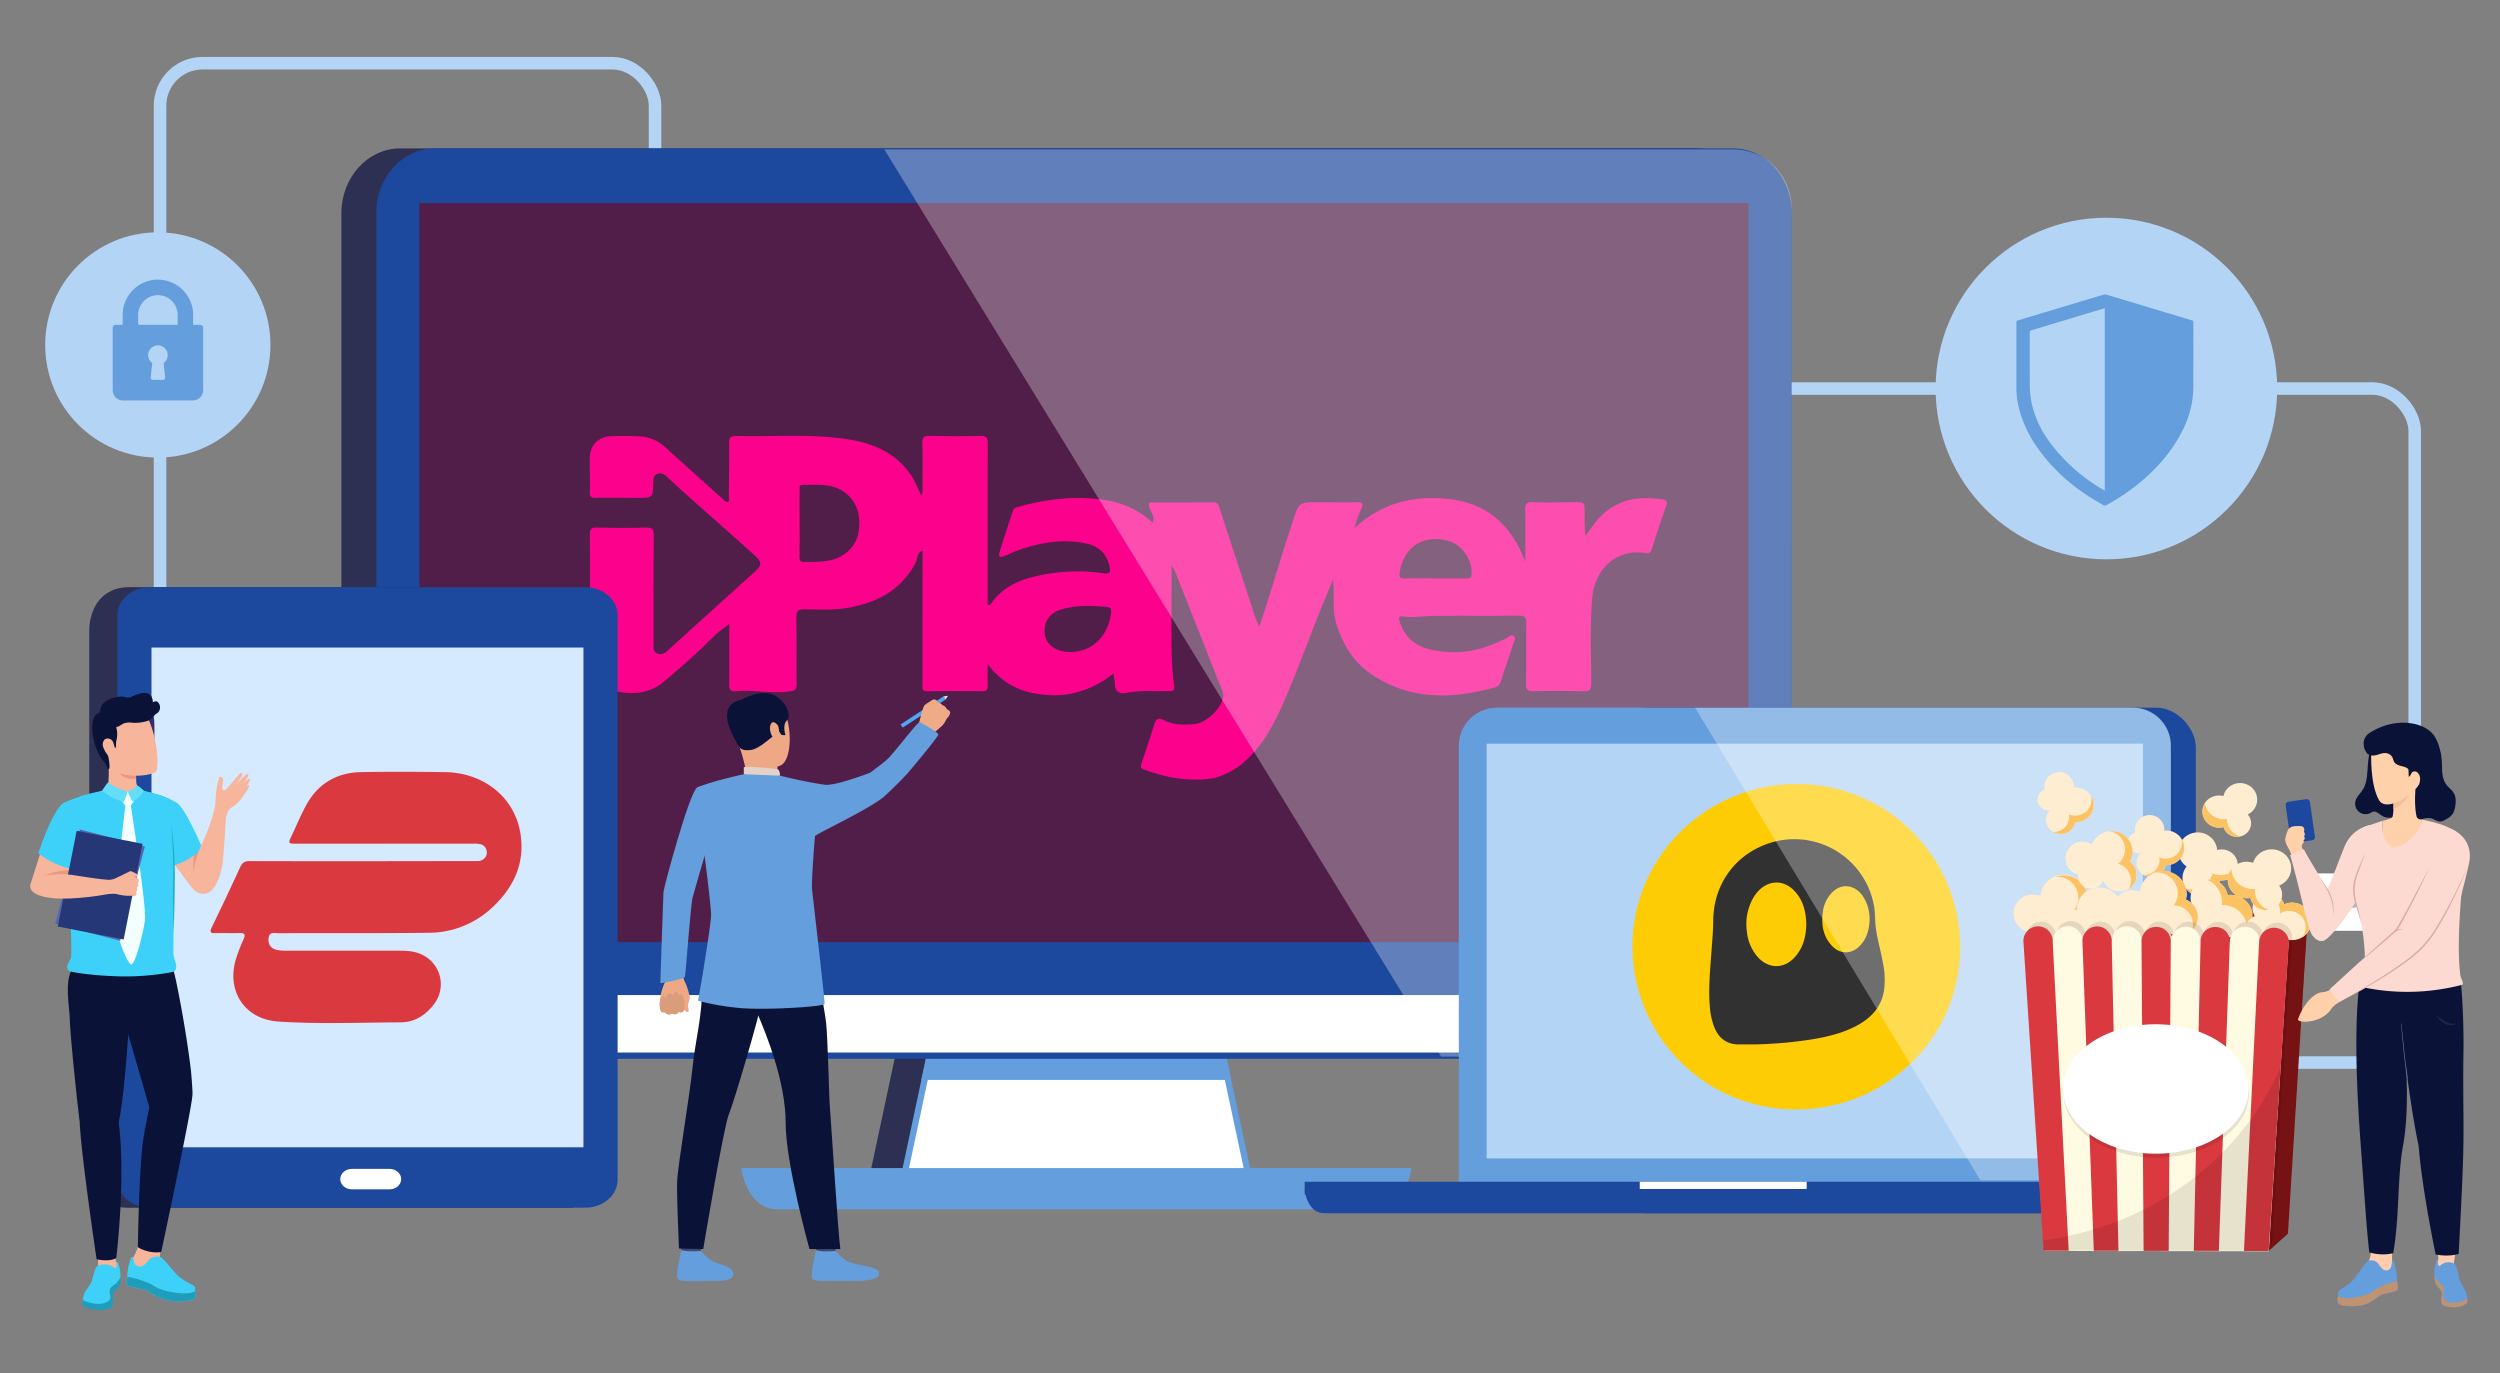 <svg xmlns="http://www.w3.org/2000/svg" viewBox="0 0 1196 657"><rect x="0" y="0" width="1196" height="657" fill="#808080" stroke="none"/><g style="isolation:isolate"><g id="Capa_1" data-name="Capa 1"><rect x="802.28" y="185.87" width="352.92" height="322.44" rx="20.32" style="fill:none;stroke:#b4d4f5;stroke-miterlimit:10;stroke-width:6px"/><rect x="76.57" y="30.24" width="236.8" height="399.1" rx="20.32" style="fill:none;stroke:#b4d4f5;stroke-miterlimit:10;stroke-width:6px"/><path d="M840.36,474c0,17.13-12.58,31-28.11,31H191.43c-15.53,0-28.11-13.87-28.11-31V102c0-17.12,12.58-31,28.11-31H812.25c15.53,0,28.11,13.88,28.11,31Z" style="fill:#2d3053"/><polygon points="581.44 565.55 415.4 565.55 439.4 452.98 557.43 452.98 581.44 565.55" style="fill:#2d3053"/><polygon points="597.93 565.55 431.89 565.55 455.89 452.98 573.92 452.98 597.93 565.55" style="fill:#fff;stroke:#649edd;stroke-miterlimit:10;stroke-width:3px"/><polygon points="589.07 516.63 575.2 452.98 454.62 452.98 440.75 516.63 589.07 516.63" style="fill:#649edd"/><path d="M657.73,578.52H372.09c-15.16,0-17.49-19.71-17.49-19.71H675.22S672.89,578.52,657.73,578.52Z" style="fill:#649edd"/><path d="M857.07,469c0,16.91-12.58,30.61-28.1,30.61H208.14c-15.53,0-28.1-13.7-28.1-30.61V101.66C180,84.75,192.61,71,208.14,71H829c15.52,0,28.1,13.71,28.1,30.62Z" style="fill:#1c489e"/><path d="M180,474.54v20.21c0,5.68,12.57,10.28,28.1,10.28H829c15.52,0,28.1-4.6,28.1-10.28V474.54Z" style="fill:#fff;stroke:#1c489e;stroke-miterlimit:10;stroke-width:3px"/><rect x="200.58" y="97.16" width="635.95" height="353.58" style="fill:#511e4a"/><path d="M558.31,371.45a99.29,99.29,0,0,1-10.84-3.24c-1.33-.53-2.11-1-1.46-2.83,2.2-6.23,4.18-12.55,6.18-18.85.79-2.45,2-3.35,4.56-2,4.72,2.38,9.85,2.31,14.94,1.81,5.47-.54,12.71-7.5,13.44-12.8.37-2.7-1.22-5-2.13-7.35-6.85-17.64-13.88-35.22-20.87-52.81-.32-.79-.81-1.52-1.65-3.09,0,12.95-.1,25,0,37a163.9,163.9,0,0,0,1.27,21.35c.26,1.87-1.09,2-2.49,2-3,0-6,.08-9,0a56.16,56.16,0,0,0-11.59.85c-3.34.57-5.21-.62-5.28-4.22a40.22,40.22,0,0,0-.76-5c-9.41,7.26-19.53,11-31.34,10.25-11.56-.72-21.12-4.63-28.8-14.85,0,4.07-.07,7.13,0,10.18.06,1.87-.34,2.87-2.54,2.85q-13.12-.15-26.25,0c-3.16,0-2.36-2.1-2.37-3.75q-.06-29.54,0-59.09v-4.45c-2.85,1.15-2.32,4-3.32,5.87-7,13.17-18.56,19.08-32.59,21.51-6.75,1.17-13.52.83-20.28.69-3.17-.07-4.27.66-4.19,4.06.25,10.56,0,21.13.18,31.7,0,2.77-.91,3.21-3.5,3.56-8.56,1.16-17.05-.88-25.56-.1-2.66.25-3.26-.85-3.23-3.33.13-9.38.05-18.76.05-28.84-2.62,2-5,3.51-6.95,5.46-7.78,7.85-16.06,15.2-24.52,22.26-6,5-13.5,6.24-21.3,4.71a30.88,30.88,0,0,0-3.85-.29,10.34,10.34,0,0,1-10-10.4c0-21.53,0-43.05-.08-64.57,0-2.58.74-3.34,3.28-3.29,7.83.14,15.67.18,23.5,0,2.89-.07,3.81.71,3.78,3.68-.13,17.35-.07,34.7-.07,52.05,0,1.68-.33,3.6,1.62,4.42s3.52.16,5-1.2q20.77-18.85,41.6-37.67c3.72-3.38,3.76-4.78,0-8.15-10.75-9.64-21.58-19.17-32.36-28.77q-4.77-4.26-9.42-8.65c-1.45-1.37-3.07-2.16-4.95-1.3-1.69.77-1.56,2.52-1.62,4.1-.26,7.24-.27,7.25-7.73,7.26-6.66,0-13.33-.1-20,0-2.1,0-2.7-.6-2.66-2.65.12-5.48,0-11,0-16.44.05-5.91,3.95-10.11,9.93-10.38,4.56-.2,9.14-.13,13.7.06a19.45,19.45,0,0,1,12.67,5.37c9.27,8.47,18.67,16.8,28,25.22.52.47,1,.94,1.64.74,1-.33.56-1.31.57-2,.09-8.74.22-17.48.14-26.22,0-2.5.64-3.36,3.26-3.3,16.18.38,32.41-.85,48.54.91,14.23,1.55,27.4,5.63,35.71,18.62,1.73,2.7,2.85,5.78,4.42,9,.94-1.36.57-2.66.58-3.82,0-7.05.17-14.1-.07-21.13-.11-3.08,1-3.69,3.8-3.63,8,.18,15.93.22,23.89,0,3.07-.09,3.63,1,3.62,3.77-.11,23.61-.07,47.23-.07,70.84v6.11a1,1,0,0,0,1.51-.27c6.6-9.71,16.83-12.74,27.53-14.49a84.78,84.78,0,0,1,26.51-.19c2.84.43,3.32-.6,2.79-3.18-1.25-6-4.92-9.68-10.76-11-11.74-2.65-23.05-.53-34.12,3.55-1.95.72-3.81,1.68-5.75,2.45-1.68.66-2.69.13-2.1-1.76q3.19-10.22,6.62-20.36c.34-1,1.58-1.28,2.59-1.56,14.5-4,29.12-5.65,44.08-2.69a41.4,41.4,0,0,1,20,10.3c1.31-3-.91-5-1.52-7.36-.48-1.83-.22-2.34,1.6-2.33,9.67,0,19.33,0,29-.07a2.53,2.53,0,0,1,2.74,2.11q8.52,26.31,17.22,52.57c.44,1.35,1.07,2.63,2,4.88,1.52-4.62,2.82-8.43,4-12.26,4.09-13,8-26,12.28-38.88,2.79-8.5,3-8.44,12.16-8.43,6.13,0,12.27.06,18.41,0,2.23,0,3.24.34,2.08,2.84a62.13,62.13,0,0,0-3.45,9.58c13.1-12.11,28.54-16,45.79-13.87,18.44,2.25,29.63,13,36,30,0-8.29.13-16.59-.06-24.87-.07-2.93.71-3.81,3.7-3.71,6.52.22,13.05,0,19.58,0,5.16,0,5.17,0,5.17,5a101.84,101.84,0,0,0,.43,11.26c3.26-4.83,6.38-9.47,11.11-12.78,7.9-5.54,16.64-6.2,25.81-4.8,1.88.29,2.38,1,1.72,2.89-2.45,7-4.81,14-7,21.1-.54,1.7-1.33,1.95-2.83,1.69-14.09-2.4-24.44,7.88-25.6,21.32-1.18,13.67-.54,27.37-.45,41.05,0,3-.81,3.78-3.71,3.71-8-.18-15.94-.22-23.9,0-3.1.09-3.66-1-3.62-3.81.15-9.52,0-19,.13-28.56,0-2.81-.52-3.83-3.6-3.8-13.84.18-27.69-.05-41.53.16-4.73.07-9.35,1-14.21.17-2.51-.41-1.34,2.29-.73,3.9,3.89,10.33,12.77,12.39,22.22,13.13,10.16.79,19.58-2.06,28.54-6.69,1.08-.56,2.24-1.91,3.5-.73,1,1,0,2.28-.36,3.27-2,6.2-4.13,12.32-6.13,18.51a3.54,3.54,0,0,1-2.61,2.59c-20.6,5.64-40.7,6.33-59.29-6.36-8.39-5.73-13.38-13.87-16.5-23.47-2.25-6.89-1-13.88-1.71-21.73-1.64,3.87-3,7-4.28,10.11-7,17-13,34.4-20.55,51.15-4.53,10-9.94,19.45-18.56,26.69A35.31,35.31,0,0,1,581,372.16C570.05,374.36,558.31,371.45,558.31,371.45ZM382.51,250.23h0c0,5.35.08,10.7-.05,16-.05,2.05.56,2.75,2.64,2.68,4-.12,8.09,0,12.08-.87,7.25-1.62,12.36-6.69,13.54-13.47,1.51-8.69-1.33-15.79-7.71-19.76-6-3.71-12.57-2.78-19.05-2.87-1.88,0-1.41,1.53-1.42,2.6C382.49,239.8,382.51,245,382.51,250.23Zm130.11,61.71c11.7-.52,18-9.6,18.93-19.05.16-1.65-.33-2.42-2-2.55-7.42-.58-14.86-1-22.08,1.3-3.76,1.19-6.65,3.53-7.48,7.69C498.47,306.92,503.6,312,512.62,311.94Zm174.06-35.21c5,0,9.9,0,14.85,0,1.44,0,2.33-.07,2.46-2,.46-6.93-4.54-14.22-11.23-16-11.81-3.19-21,2.8-23.13,14.85-.41,2.39,0,3.28,2.59,3.2C677,276.62,681.86,276.73,686.68,276.73Z" style="fill:#fc028c"/><g style="opacity:0.3"><path d="M829,71.47H423.05l266.36,434H829a27.88,27.88,0,0,0,28.1-27.65V99.12A27.88,27.88,0,0,0,829,71.47Z" style="fill:#fff"/></g><rect x="769.41" y="338.56" width="281.07" height="241.87" rx="18.86" style="fill:#1c489e"/><path d="M1038.48,568V356.78a18.22,18.22,0,0,0-18.22-18.22H716.11a18.22,18.22,0,0,0-18.22,18.22V568Z" style="fill:#649edd"/><path d="M1028.54,580.43H633.61c-8.19,0-9.45-10.84-9.45-10.84H1038S1036.73,580.43,1028.54,580.43Z" style="fill:#1c489e"/><rect x="624.16" y="565.35" width="413.83" height="6.08" style="fill:#1c489e"/><rect x="784.46" y="565.35" width="79.86" height="3.45" style="fill:#fff"/><rect x="711.21" y="355.77" width="313.96" height="198.4" style="fill:#b4d4f5"/><ellipse cx="859.69" cy="453.09" rx="57.88" ry="68.03" style="fill:#313131"/><path d="M859.39,375.08c-43,0-78.23,34.77-78.43,77.21a78.13,78.13,0,0,0,77.78,78.48c43.72.15,79-34.58,79-77.59A78.06,78.06,0,0,0,859.39,375.08Zm41.84,99.28c-1.37,7.36-5.87,12.34-12.19,15.89-6.53,3.67-13.69,5.49-21,6.79a205,205,0,0,1-28.54,2.61c-2.54,0-5.08,0-7.62,0-5.43,0-9.22-2.58-11.45-7.5A32.4,32.4,0,0,1,818,481.63c-.8-8.82.15-17.59.76-26.37.35-5,.83-9.91.85-14.88.09-18.9,12.63-34.26,31.16-38.16a38.73,38.73,0,0,1,45.78,31.33c.55,3.27.38,6.57.78,9.84.73,5.95,2.52,11.7,3.53,17.6A38,38,0,0,1,901.23,474.36Z" style="fill:#fdcc04"/><path d="M864.13,442.25c-.15,6.12-1.65,11.71-6,16.18-4.93,5-11.69,5-16.67,0a21.3,21.3,0,0,1-5.76-12.92A25.17,25.17,0,0,1,839,429.14a16.62,16.62,0,0,1,2.84-3.52c4.76-4.53,11.26-4.56,16,0S864,436,864.13,442.25Z" style="fill:#fdcc04"/><path d="M894.43,440.16c-.23,4.58-1.33,9-4.84,12.51-3.93,3.91-9.23,3.92-13.08-.08-4.3-4.49-5.23-10-4.51-15.95a16.14,16.14,0,0,1,4.58-9.79c3.91-3.87,9.22-3.84,13.11.07C892.69,429.93,894.52,435,894.43,440.16Z" style="fill:#fdcc04"/><path d="M1038.6,564.62V356.78a18.22,18.22,0,0,0-18.22-18.22H810.94L947.41,564.62Z" style="fill:#fff;opacity:0.3"/><path d="M1062,421.18a7.9,7.9,0,0,0,4.34-.75,7.32,7.32,0,0,0,3.36-10,7.74,7.74,0,0,0-9-3.74,8.79,8.79,0,0,0-1-3.5,9.42,9.42,0,0,0-12.46-4,8.86,8.86,0,0,0-4.07,12.09,9,9,0,0,0,2.92,3.27,8.5,8.5,0,0,0-1,9.4,9.12,9.12,0,0,0,12.08,3.82A8.7,8.7,0,0,0,1062,421.18Z" style="fill:#ffedd2"/><path d="M1057.1,427.85a8.7,8.7,0,0,0,4.85-6.67,7.9,7.9,0,0,0,4.34-.75,7.43,7.43,0,0,0,4.08-5.41,10.16,10.16,0,0,1-3.25,2.5,10.56,10.56,0,0,1-8.62.32,10.05,10.05,0,0,1-5.36,6.56,10.59,10.59,0,0,1-7.45.71A9.16,9.16,0,0,0,1057.1,427.85Z" style="fill:#fcc365"/><path d="M1036.05,413.88a8.75,8.75,0,0,0,2.15-.2,8.29,8.29,0,0,0,6.48-9.9,8.53,8.53,0,0,0-9.32-6.4,6.65,6.65,0,0,0-.14-2.12,7,7,0,0,0-8.42-5.13,6.81,6.81,0,0,0-5.32,8.11,5.14,5.14,0,0,0-3.31,6,5.32,5.32,0,0,0,5.7,4,6.62,6.62,0,0,0-1.62,6,7,7,0,0,0,8.41,5.13A6.91,6.91,0,0,0,1036.05,413.88Zm-8.28-7.82h0l0-.06Z" style="fill:#ffedd2"/><path d="M1030.66,419.36a6.91,6.91,0,0,0,5.39-5.48,8.75,8.75,0,0,0,2.15-.2,8.18,8.18,0,0,0,5.32-12.58c0,.15.09.31.12.47a7.55,7.55,0,0,1-5.9,9,8,8,0,0,1-4.79-.43,7,7,0,0,1-5.48,8.22,7.35,7.35,0,0,1-1.31.17l-.41.16A7.21,7.21,0,0,0,1030.66,419.36Z" style="fill:#fcc365"/><path d="M1103.69,442.48a7.14,7.14,0,0,0-14.09-1.43,7.13,7.13,0,0,0-14.16.95v.22h0c0-.13,0-.21,0-.22a6.81,6.81,0,0,0-7-6.69,6.9,6.9,0,0,0-7,6.78v.11h0V442a7.12,7.12,0,0,0-14.24,0c0,.07,0,.14,0,.21h0v-.1a7,7,0,0,0-14,0v.11h0a1.48,1.48,0,0,0,0-.21,7.12,7.12,0,0,0-14.24,0c0,.07,0,.14,0,.21h0V442a7,7,0,0,0-14,0v.11h0c0-.07,0-.14,0-.22a7.12,7.12,0,0,0-14.24,0,1.62,1.62,0,0,0,0,.22h0V442a7,7,0,0,0-14,0c0,.5,7.67,117.82,9.33,143.32h0l.24,3.65c0,.79.08,1.21.08,1.21l12,0v0l12,0v0h11.79v0l12,0v0l12,0v0l12,0v0l12,0v0l12,0v0H1094v0h0v-.06h.06l5.71-88.3h0C1101.87,470.51,1103.69,442.74,1103.69,442.48Z" style="fill:#961b1f"/><polygon points="1094.55 590.2 1085.41 598.38 1095 450.66 1103.69 443.34 1094.55 590.2" style="fill:#761213"/><path d="M1065.68,428.21a8.53,8.53,0,0,0-2.18-4.5,9.09,9.09,0,0,0-12.56-.67A8.44,8.44,0,0,0,1049.3,434a10.92,10.92,0,0,0-3.75,2.13,10.23,10.23,0,0,0-.83,14.77,11,11,0,0,0,15.23.81,10.3,10.3,0,0,0,2.92-4.17,10.73,10.73,0,0,0,11.2-1.73,9.92,9.92,0,0,0,.81-14.31A10.63,10.63,0,0,0,1065.68,428.21Z" style="fill:#ffedd2"/><path d="M1074.88,431.49a10.63,10.63,0,0,0-9.2-3.28,8.53,8.53,0,0,0-2.18-4.5,9,9,0,0,0-7.5-2.83,12,12,0,0,1,3.88,2.79,11.37,11.37,0,0,1,3,9.3,12.18,12.18,0,0,1,9.22,3.87,11.36,11.36,0,0,1,3.06,7.91A9.91,9.91,0,0,0,1074.88,431.49Z" style="fill:#fcc365"/><path d="M1028.69,460.14a9.06,9.06,0,0,0,5.13-.08,8.57,8.57,0,0,0,5.8-10.82,8.9,8.9,0,0,0-9.63-5.95,10.05,10.05,0,0,0-.45-4.19,10.86,10.86,0,0,0-13.54-6.82,10.32,10.32,0,0,0-4.31,17.43,9.93,9.93,0,0,0-3,10.6,10.52,10.52,0,0,0,13.13,6.6A10.25,10.25,0,0,0,1028.69,460.14Z" style="fill:#ffedd2"/><path d="M1021.83,466.91a10.25,10.25,0,0,0,6.86-6.77,9.06,9.06,0,0,0,5.13-.08,8.77,8.77,0,0,0,5.75-5.46,12.12,12.12,0,0,1-4.22,2.28,12.29,12.29,0,0,1-10-1.21,11.87,11.87,0,0,1-7.43,6.55,12.3,12.3,0,0,1-8.7-.55A10.58,10.58,0,0,0,1021.83,466.91Z" style="fill:#fcc365"/><path d="M998.13,432.43a11.21,11.21,0,1,0-22-3.95,9.6,9.6,0,0,0-2.85-.44,9,9,0,1,0-.07,17.9,7,7,0,0,0,13.88-.06,9.3,9.3,0,0,0,7.51,3.76,9.09,9.09,0,0,0,9.25-8.93A9,9,0,0,0,998.13,432.43Zm-12.78,8v.06l-.07-.07Z" style="fill:#ffedd2"/><path d="M1003.81,440.71a9,9,0,0,0-5.68-8.28,10.87,10.87,0,0,0-10.86-13.64,11.58,11.58,0,0,0-3.88.66l.65,0a10.09,10.09,0,0,1,10.22,9.94,9.62,9.62,0,0,1-2,5.82,9.32,9.32,0,0,1,9.28,9.18,8.37,8.37,0,0,1-.17,1.67c0,.19.07.38.09.56A8.77,8.77,0,0,0,1003.81,440.71Z" style="fill:#fcc365"/><path d="M1045.73,430.34a10.64,10.64,0,0,0,.37-2.73,11.26,11.26,0,0,0-22.4-1.21,9.6,9.6,0,0,0-2.85-.44,9,9,0,1,0-.07,17.9,7,7,0,0,0,13.88-.07,9.31,9.31,0,0,0,7.51,3.77,9.1,9.1,0,0,0,9.25-8.94A9,9,0,0,0,1045.73,430.34Zm-12.77,8v.06l-.07-.07Z" style="fill:#ffedd2"/><path d="M1051.42,438.62a9,9,0,0,0-5.69-8.28,10.64,10.64,0,0,0,.37-2.73,11.07,11.07,0,0,0-11.22-10.9,11.33,11.33,0,0,0-3.88.66l.65,0a10.08,10.08,0,0,1,10.22,9.93,9.67,9.67,0,0,1-2,5.83,9.31,9.31,0,0,1,9.28,9.17A8.4,8.4,0,0,1,1049,444a5.43,5.43,0,0,1,.09.56A8.8,8.8,0,0,0,1051.42,438.62Z" style="fill:#fcc365"/><path d="M1018.88,412.13a10.24,10.24,0,0,0,1-2.28,9.73,9.73,0,0,0-7.17-11.89,10.12,10.12,0,0,0-11.92,5.94,8.43,8.43,0,0,0-2.36-1,8.27,8.27,0,0,0-10.07,5.71,8,8,0,0,0,5.85,9.75,6.08,6.08,0,0,0,4.63,6.56,6.32,6.32,0,0,0,7.39-3.58,8.17,8.17,0,0,0,5.61,4.9,8.29,8.29,0,0,0,10.08-5.71A7.88,7.88,0,0,0,1018.88,412.13Zm-12.9,4.11,0,.06a.59.59,0,0,0,0-.08Z" style="fill:#ffedd2"/><path d="M1021.87,420.53a7.88,7.88,0,0,0-3-8.4,10.24,10.24,0,0,0,1-2.28,9.73,9.73,0,0,0-7.17-11.89,10.24,10.24,0,0,0-3.51-.27l.57.12a8.76,8.76,0,0,1,3.48,15.44,8.16,8.16,0,0,1,5.89,10,9.52,9.52,0,0,1-.53,1.41c0,.17,0,.34-.06.51A8,8,0,0,0,1021.87,420.53Z" style="fill:#fcc365"/><path d="M1092.71,432.63a7.39,7.39,0,0,0-3.6-4.5,7.8,7.8,0,0,0-10.47,2.77,7.23,7.23,0,0,0,0,7.34,10.62,10.62,0,0,0-4.41,4.11,10.28,10.28,0,0,0,4,14.27,11,11,0,0,0,14.72-3.9,10.18,10.18,0,0,0,1.23-3.27,9.35,9.35,0,0,0,10.35-4.22,8.8,8.8,0,0,0-3.44-12.21A9.49,9.49,0,0,0,1092.71,432.63Z" style="fill:#ffedd2"/><path d="M1092.71,432.63a7.39,7.39,0,0,0-3.6-4.5,7.86,7.86,0,0,0-8.22.38,8.17,8.17,0,0,1,5.86.79,7.7,7.7,0,0,1,4,7.69,8.24,8.24,0,0,1,8.25-.18,7.65,7.65,0,0,1,3,10.6,8.77,8.77,0,0,1-.79,1.1,9,9,0,0,0,3.35-3.28,8.8,8.8,0,0,0-3.44-12.21A9.49,9.49,0,0,0,1092.71,432.63Z" style="fill:#fcc365"/><path d="M1013.8,453a9.06,9.06,0,0,0,5.13-.08,8.57,8.57,0,0,0,5.8-10.82,8.91,8.91,0,0,0-9.63-6,10.22,10.22,0,0,0-.45-4.19,10.86,10.86,0,0,0-13.54-6.82,10.33,10.33,0,0,0-4.32,17.43,9.93,9.93,0,0,0-3,10.6,10.51,10.51,0,0,0,13.12,6.6A10.24,10.24,0,0,0,1013.8,453Z" style="fill:#ffedd2"/><path d="M1006.93,459.77a10.24,10.24,0,0,0,6.87-6.77,9.06,9.06,0,0,0,5.13-.08,8.73,8.73,0,0,0,5.74-5.46,12,12,0,0,1-4.21,2.28,12.32,12.32,0,0,1-10-1.21,11.83,11.83,0,0,1-7.42,6.55,12.3,12.3,0,0,1-8.7-.55A10.57,10.57,0,0,0,1006.93,459.77Z" style="fill:#fcc365"/><g style="opacity:0.1"><path d="M1096.54,448.28a7.15,7.15,0,0,0-14.09-1.43,7.13,7.13,0,0,0-14.16.95V448h0c0-.13,0-.21,0-.22a6.81,6.81,0,0,0-7-6.69,6.9,6.9,0,0,0-7,6.78.41.41,0,0,0,0,.11h0v-.22a7.12,7.12,0,0,0-14.23,0V448h0v-.1a7,7,0,0,0-14,0v.1h0v-.21a7.12,7.12,0,0,0-14.24,0c0,.07,0,.14,0,.21h0v-.11a7,7,0,0,0-14,0v.11h0a1.55,1.55,0,0,0,0-.22,7.12,7.12,0,0,0-14.24,0,1.62,1.62,0,0,0,0,.22h0v-.11a7,7,0,0,0-14,0c0,.5,7.67,117.83,9.34,143.33h0l.24,3.64c.06.79.08,1.21.08,1.21l12,0v0l12,0v0H1015v0h12v0l12,0v0l12,0v0l12,0v0l12,0v0l11.79,0v0h0V596h.06l5.71-88.3h0C1094.72,476.31,1096.54,448.54,1096.54,448.28Z"/></g><path d="M1081,450.42v-.21a7.12,7.12,0,0,0-14.23,0v.22l-14,0v-.22a7.12,7.12,0,0,0-14.23,0v.22l-14,0a1.48,1.48,0,0,0,0-.21,7.12,7.12,0,0,0-14.24,0c0,.07,0,.14,0,.21l-14,0c0-.07,0-.14,0-.21a7.12,7.12,0,0,0-14.24,0,1.55,1.55,0,0,0,0,.22l-13.84,0,9.71,148,107.47.17,9.49-148Z" style="fill:#fffbe2"/><path d="M982,450.38a1.62,1.62,0,0,0,0-.22,7,7,0,0,0-14,0c0,.56,9.65,148.18,9.65,148.18l12,0Z" style="fill:#da3940"/><path d="M1010.24,450.42v-.22a7,7,0,0,0-14,0c0,.49,5.43,148.18,5.43,148.18l11.79,0Z" style="fill:#da3940"/><path d="M1031.5,443.44a6.91,6.91,0,0,0-7,6.79,1.48,1.48,0,0,0,0,.21l1,148,12,0s1-147.74,1-148.16A6.9,6.9,0,0,0,1031.5,443.44Z" style="fill:#da3940"/><path d="M1059.75,443.49a6.9,6.9,0,0,0-7,6.78c0,.07,0,.14,0,.22l-3.25,147.94,12,0s5.25-147.78,5.25-148.27A6.81,6.81,0,0,0,1059.75,443.49Z" style="fill:#da3940"/><path d="M1095,450.66a7.13,7.13,0,0,0-14.24-.13l-7.25,147.94,11.79,0S1095,451.26,1095,450.66Z" style="fill:#da3940"/><g style="opacity:0.1"><ellipse cx="1031.6" cy="522.92" rx="30.95" ry="44.39" transform="translate(507.19 1553.76) rotate(-89.92)"/></g><path d="M1075.72,521.05c0,17.09-19.92,30.91-44.44,30.88S986.92,538,987,520.91,1006.87,490,1031.39,490,1075.75,504,1075.72,521.05Z" style="fill:#fff"/><g style="opacity:0.1"><path d="M1091.12,510.09s-25.19,70.43-113.81,83.38l.32,4.74,107.78.17Z"/></g><path d="M1076.59,429.54a7.37,7.37,0,0,0,2.14,3.75,7.84,7.84,0,0,0,10.85-.12,7.27,7.27,0,0,0,.76-9.52,9.3,9.3,0,0,0,3.1-2,8.82,8.82,0,0,0-.15-12.75,9.5,9.5,0,0,0-13.15.14,8.85,8.85,0,0,0-2.27,3.75,9.23,9.23,0,0,0-9.53,2.1,8.55,8.55,0,0,0,.15,12.36A9.19,9.19,0,0,0,1076.59,429.54Z" style="fill:#ffedd2"/><path d="M1068.49,427.22a9.19,9.19,0,0,0,8.1,2.32,7.37,7.37,0,0,0,2.14,3.75,7.84,7.84,0,0,0,6.62,2,10.41,10.41,0,0,1-3.5-2.19,9.84,9.84,0,0,1-3.09-7.84,10.53,10.53,0,0,1-8.16-2.81,9.87,9.87,0,0,1-3.1-6.64A8.53,8.53,0,0,0,1068.49,427.22Z" style="fill:#fcc365"/><path d="M1063.73,395.65a6.52,6.52,0,0,0,2.12,3.16,6.88,6.88,0,0,0,9.49-.79,6.37,6.37,0,0,0,0-8.38,7.93,7.93,0,0,0,2.59-2,7.77,7.77,0,0,0-1-11.16,8.35,8.35,0,0,0-11.51.95,7.78,7.78,0,0,0-1.74,3.43,8.05,8.05,0,0,0-8.2,2.43,7.52,7.52,0,0,0,1,10.82A8.08,8.08,0,0,0,1063.73,395.65Z" style="fill:#ffedd2"/><path d="M1056.48,394.14a8.08,8.08,0,0,0,7.25,1.51,6.52,6.52,0,0,0,2.12,3.16,6.91,6.91,0,0,0,5.93,1.35,9.28,9.28,0,0,1-3.21-1.69,8.7,8.7,0,0,1-3.23-6.67,9.3,9.3,0,0,1-7.33-2,8.72,8.72,0,0,1-3.16-5.62A7.52,7.52,0,0,0,1056.48,394.14Z" style="fill:#fcc365"/><path d="M992.77,393.33a8.84,8.84,0,0,0,2.16-.21,8.29,8.29,0,0,0,6.47-9.9,8.52,8.52,0,0,0-9.32-6.39,6.34,6.34,0,0,0-.14-2.12,7,7,0,0,0-8.41-5.13,6.81,6.81,0,0,0-5.33,8.11,5.14,5.14,0,0,0-3.31,6,5.32,5.32,0,0,0,5.7,4,6.63,6.63,0,0,0-1.62,6,7,7,0,0,0,8.41,5.13A6.92,6.92,0,0,0,992.77,393.33Zm-8.28-7.83h0l0-.06Z" style="fill:#ffedd2"/><path d="M987.38,398.81a6.92,6.92,0,0,0,5.39-5.48,8.84,8.84,0,0,0,2.16-.21,8.29,8.29,0,0,0,6.47-9.9,7.91,7.91,0,0,0-1.16-2.67c0,.15.09.3.13.46a7.56,7.56,0,0,1-5.9,9,8,8,0,0,1-4.8-.42,7,7,0,0,1-5.47,8.22,7.44,7.44,0,0,1-1.31.16l-.42.16A7.23,7.23,0,0,0,987.38,398.81Z" style="fill:#fcc365"/><path d="M283.05,556.58c0,11.72-4.46,21.21-10,21.21h-212c-13.42,0-18.36-9.49-18.36-21.21V302.11c0-11.71,6.49-21.21,18.88-21.21H273.08c5.51,0,10,9.5,10,21.21Z" style="fill:#2d3053"/><path d="M71.64,577.76c-8.55,0-15.47-6-15.47-13.41v-270c0-7.41,6.92-13.41,15.47-13.41H280c8.55,0,15.47,6,15.47,13.41v270c0,7.41-6.92,13.41-15.47,13.41Z" style="fill:#1c489e"/><rect x="72.47" y="309.78" width="206.65" height="239.09" style="fill:#d6eaff"/><path d="M191.93,564.08c0,2.72-2.54,4.91-5.67,4.91H168.44c-3.13,0-5.66-2.19-5.66-4.91h0c0-2.71,2.53-4.91,5.66-4.91h17.82c3.13,0,5.67,2.2,5.67,4.91Z" style="fill:#fff"/><path d="M173.41,412c-18,0-35.94,0-53.91-.06-2.37,0-3.59.71-4.58,2.87q-6.63,14.48-13.61,28.79c-1.29,2.65-.27,2.88,2,2.82,3.8-.1,7.6.05,11.39-.05,2.48-.06,2.78.8,1.83,2.93a86.79,86.79,0,0,0-3.56,9.19c-4.87,15.46,4,29.14,20.16,30.22,19.45,1.29,39,.46,58.44.38,6.81,0,12.08-3.43,16.09-8.73a15.61,15.61,0,0,0-5.92-23.71c-3.43-1.63-7.07-1.83-10.74-1.84q-26.58,0-53.16,0a28.66,28.66,0,0,1-4.91-.28c-3-.52-4.7-2.28-4.46-5.53.25-3.44,2.86-2.56,4.84-2.56,23.92-.07,47.84.09,71.76-.2A44.49,44.49,0,0,0,236,433.66c10.42-9.9,15.53-21.92,12.72-36.27-3.24-16.59-17.85-27.79-35.88-28-13.41-.18-26.83-.26-40.24,0-11.32.24-20.21,5.31-25.83,15.28-2.72,4.83-4.81,10-7.18,15-1.85,3.94-1.85,3.95,2.46,3.95H226a15.25,15.25,0,0,1,3.77.22,4,4,0,0,1,3.1,3.46,3.91,3.91,0,0,1-1.85,3.89c-1.36,1-2.91.72-4.4.73Z" style="fill:#da3940"/><path d="M70.39,379.05c-1.12,2.62-4.62,6.05-7.43,6.48-9.59,1.41-13.82-4.58-15.24-6.78.18-.08.5-.17.73-.24a5.61,5.61,0,0,0,3.43-4.64,46.58,46.58,0,0,0-.38-11l13.21,4.68c.13.92.24,1.93.32,3,0,.63.08,1.24.1,1.84s0,1.12.06,1.63a4.38,4.38,0,0,0,2.61,3.89Z" style="fill:#f7b59c"/><path d="M67.73,353.2a7.64,7.64,0,0,0,1.78,5.15,4.92,4.92,0,0,0,3.15,2.17c1.39.16,1.5-16.76.81-17.67a4.29,4.29,0,0,0-4.09-1.57" style="fill:#362d70"/><path d="M65.13,372.39a13.94,13.94,0,0,1-3.1.23c-3.12-.5-4.89-2.28-5.53-4.08a20.78,20.78,0,0,0,8.53,2C65.07,371.18,65.11,371.79,65.13,372.39Z" style="fill:#ed9780"/><path d="M68.13,340.17c6.31,5.46,9,28,6,29.34-5.57,2.49-16.05,2.16-20.9-1.62-5.24-4.1-5.53-13.78-5.6-19.9-.07-5.56,1.3-13,8.33-12.81A19.45,19.45,0,0,1,68.13,340.17Z" style="fill:#f7b59c"/><path d="M50.75,346.59a5.87,5.87,0,0,0,6.4.71,23.78,23.78,0,0,1,2.22-1.3,9.74,9.74,0,0,1,4.17-.22,19.43,19.43,0,0,0,5.93-.59A6.86,6.86,0,0,0,72.19,344a9.28,9.28,0,0,0,1.42-1.38,4.22,4.22,0,0,1,.77-.91,6.1,6.1,0,0,1,.7-.41,3.53,3.53,0,0,0,.38-5.45,1.58,1.58,0,0,0-.67-.34,2.44,2.44,0,0,0-1.68.51,6,6,0,0,0-.76-3,3.86,3.86,0,0,0-2.78-1.51,8.19,8.19,0,0,0-3.21.44,19.93,19.93,0,0,0-3.13,1.23,4.4,4.4,0,0,1-1.69.6,7,7,0,0,1-2-.4,8.55,8.55,0,0,0-3.45.11,13,13,0,0,0-5.83,2.27,5.59,5.59,0,0,0-2.1,6" style="fill:#0a1237"/><path d="M53.62,344.07a6.78,6.78,0,0,1,2,3.87,12.35,12.35,0,0,1,0,6.58c-.2.6.06,3.46-.56,3.34-.24-.05-.53-2-1.09-3.12-.88-1.68-3.35-1.89-4.18-.66-1.48,2.2,0,4.22.43,5.24.37.83,1.27,1.57,1.52,2.41.31,1.08,1,5.09.45,6.15-.47.89-1.74-2.8-2.41-3.46-5-4.9-8.26-20.62-2.89-23.18a4.22,4.22,0,0,1,3.32-.47" style="fill:#0a1237"/><path d="M83.16,464.82C79.85,469.2,67,469,61.55,468.68c-21.14-1.1-27.63-3.86-27.63-3.86-4-1.21,0-5.3.12-7.26.58-16.6-2.79-42.62-2.79-42.62l7-33.89a73.64,73.64,0,0,1,10-2.54s4.19,6.89,12,7a8.84,8.84,0,0,0,9.11-7,48.19,48.19,0,0,1,11.71,3.72l2.29,31.06-.43,42.1a14.23,14.23,0,0,0,.87,4.42C84.36,461.43,84.79,463.73,83.16,464.82Z" style="fill:#3dd1f9"/><path d="M91.85,397.53S100,413.66,101,415.77c3.15,6.94-3.21,16-9.09,9-2.77-3.3-13.57-18.25-13.57-18.25" style="fill:#f7b59c"/><path d="M93.44,403.17s-2.19,13.12,0,20l4-16.28Z" style="fill:#ed9780"/><path d="M37,407.88s-1.53,3.95-3.81,8.33a57.65,57.65,0,0,1-3.2,5.46,20.58,20.58,0,0,1-4.44,5c-5.83,4.32-11.34-1.88-10.95-3.5s5.26-16.71,5.26-16.71Z" style="fill:#f7b59c"/><path d="M33.16,416.21a57.65,57.65,0,0,1-3.2,5.46H25.34L20.91,419A35.44,35.44,0,0,1,33.16,416.21Z" style="fill:#ed9780"/><path d="M84.54,384A52.58,52.58,0,0,0,75,379.87l2.76,7.39-.69.14s-1.84,9.39-1.84,9.72S78.83,408,78.83,408l4.24,6.05a31.12,31.12,0,0,0,13.71-8.31S88.89,386.8,84.54,384Z" style="fill:#3dd1f9"/><path d="M30.66,384a84.79,84.79,0,0,1,10.62-3.87l-2.07,7.23.69.13s1.93,9.41,1.83,9.72a115.52,115.52,0,0,1-7.81,18.49,41.22,41.22,0,0,1-15.58-7.49S25.25,386.91,30.66,384Z" style="fill:#3dd1f9"/><path d="M51.72,374.73s-1.72,3.71-4.21,3.91c0,0,2.93,7.53,13.18,7.66,0,0,7.34-.31,9.17-7.67a8.5,8.5,0,0,1-4.22-2.8,5.25,5.25,0,0,1-3.46,2.68s-.3,4.63-.83,4.94-1.05-4.94-1.05-4.94S56.67,378.33,51.72,374.73Z" style="fill:#3dd1f9"/><path d="M81.92,393.92c.58,4.3,1,8.63,1.3,13s.45,8.68.41,13-.12,8.67-.18,13-.23,8.68-.44,13c-.14-4.34-.16-8.68-.19-13s0-8.67.09-13,0-8.66-.21-13S82.24,398.25,81.92,393.92Z" style="fill:#1baac1"/><path d="M60,385.14s-5.69,47.11-5.25,54.25,6,21.37,7.91,22,5.89-14.82,6.69-21.27-6.81-55.11-6.81-55.11" style="fill:#f3feff"/><path d="M59.28,379a5.18,5.18,0,0,1,3.49-.19c.78.35,1.56,2.49,1.68,3.1s-1.25,2.69-1.86,3.44a10.92,10.92,0,0,1-2.6.13,8.18,8.18,0,0,1-2-3.69A3.72,3.72,0,0,1,59.28,379Z" style="fill:#f3feff"/><path d="M112.66,381.75,112,380l-4-2-3.38,1.78-1.16,5.12.25.56-.79,0a84.12,84.12,0,0,1-3,10.32c-1.73,4.73-4.33,9.73-5.2,12.43-.24.75-.55,1.78-.89,3h0s-.11.33-.26.89l0,.18h0c-.89,3.3-3.12,13.21,1.78,14.95,8.85,3.15,11.16-14.37,11.16-14.37.69-6.86,1.17-14.73,1.46-20.22a11.08,11.08,0,0,1,1.57-5.2,9.62,9.62,0,0,1,2.31-1.87C113.77,384.36,112.66,381.75,112.66,381.75Z" style="fill:#f7b59c"/><path d="M103,385.68s.18-10.68,2.13-14.05a1.27,1.27,0,0,1,1.51,1c.43,1.29-.65,3.57-.21,4.76s1.13.68,2,0,6.15-7.7,7-7.66.47,1.09.15,1.7-3,4.66-3,4.66,5.12-6.73,6.2-5.67c.7.69-4.15,6.73-4.15,6.73s4-5.44,4.8-4.43-3,5.06-3,5.06,2.17-2.74,2.67-2.19c.64.71-2.34,4.59-3.15,5.84s-3.06,3.68-4.17,4.14-2,.72-2.31,1.6" style="fill:#f7b59c"/><rect x="31.83" y="400.12" width="32.13" height="46.66" transform="translate(108.91 1.69) rotate(14.69)" style="fill:#516aaf"/><rect x="31.83" y="400.12" width="32.13" height="46.66" transform="translate(82.89 -1.26) rotate(11.16)" style="fill:#253777"/><path d="M32.69,418.38c-.79,0-1.87-.07-3.1-.1h0l-.93,0h-.19c-3.42,0-13.56.37-14,5.55-.33,4,6.73,6,15,6.08,11.26.13,24.78-2.63,25-2.68L54,421C46.74,420.86,35.52,418.52,32.69,418.38Z" style="fill:#f7b59c"/><path d="M66.51,421.17c-.11-.62-.82-1.25-2.05-1.71l.08,0c1,.18,1.35-.6,1.14-1s-2.66-1.82-3.37-1.65S58,419,56.48,419.55a11.23,11.23,0,0,1-4,1.42l-.92,6.78a13,13,0,0,1,4.4,0,21.19,21.19,0,0,0,7.36.74l-.07.34A3.15,3.15,0,0,0,65,428.3c.61-.55.1-1.61.1-1.61a1.26,1.26,0,0,0,.54-.94,1.73,1.73,0,0,0-.15-1.07,3.48,3.48,0,0,0,.69-1.14,3.17,3.17,0,0,0-.15-1.09S66.6,421.64,66.51,421.17Z" style="fill:#f7b59c"/><path d="M51.82,374.32a23.12,23.12,0,0,0,9.24,4.31s-1.4,4.74-1.84,4.88-6.68-1.73-10.3-5.37C48.92,378.14,51.32,374.37,51.82,374.32Z" style="fill:#64ddf9"/><path d="M61.06,378.63s1.93,4.53,2.31,4.67,3.79-1.73,5.43-5.07c0,0-2.65-2.51-3.16-2.4A12.25,12.25,0,0,1,61.06,378.63Z" style="fill:#64ddf9"/><path d="M66.48,594.77a28.49,28.49,0,0,1-2.83,7l.18,6.17,3.29,1.47,9.32-8.1a43.87,43.87,0,0,0,.4-4.58Z" style="fill:#f7b59c"/><path d="M60.78,614.83c.66,1,7.86,1.68,9.63,2.7s5.82,3.88,10.12,4.61,10.94.44,12.4-.78.36-3.79.36-3.79.37-1.57-.35-2.26-4.7-2.39-7.34-4.61-6.34-7.73-8.79-9.3a5.78,5.78,0,0,0-3.32,0c-2.35.49-3.15,3.29-5.2,4.16a3,3,0,0,1-4-1.16c-.43-.85-.44-3.27-1.13-3.09s-2.38,5.75-2.23,9.5C61,610.84,60.13,613.77,60.78,614.83Z" style="fill:#3dd1f9"/><path d="M60.78,614.83c.66,1,7.86,1.68,9.63,2.7s5.82,3.88,10.12,4.61,10.94.44,12.4-.78.36-3.79.36-3.79-1.53,2.1-10,.77S74,615,71.23,613.85s-8-2.89-10.27-3C61,610.84,60.13,613.77,60.78,614.83Z" style="fill:#209dba"/><path d="M55.42,603.51,55,599.87l-8.09.18v5.44l1.47,5.73s6.45.07,6.5-.06,1.54-6.4,1.54-6.4Z" style="fill:#f7b59c"/><path d="M55.42,603.51s.87,1.65.14,2.75-1.17-.39-3.47-1.07-5.06-.17-5.88.89-1.42,3.54-2.13,6.23-3.56,5.15-3.94,7a13.54,13.54,0,0,0-.53,4.16c.16.94,5.31,3.79,13.14,1.47,0,0,1.53-.43.86-4.4s2.89-3,3.74-7.26S56.82,603.17,55.42,603.51Z" style="fill:#3dd1f9"/><path d="M57.61,611a11.82,11.82,0,0,1-2,2.87c-1,.9-2.7,1.78-3.08,3s.4,3,.26,4.17-2.1,2.5-5,2.71-7.12-1-8.14-1.92c0,0-.42,2.29,0,2.86s2,1.23,6.08,1.92,7.67-.62,8.11-1.94-.08-5.22.25-6.12,3-2.75,3.16-3.45S58,611.81,57.61,611Z" style="fill:#209dba"/><path d="M33.36,487.12c.26,9.22,3.7,41.21,4.76,49.5.53,14.9,8.09,65.81,8.09,65.81,6.76,1.42,9.43-.6,9.43-.6s4.69-39.31,1.1-64.91c2.73-11.77,4.58-42,4.58-42,2.54,8.27,10.11,34.79,10.11,34.79s-2.26,11.12-2.91,15.47c-2,13.12-2.57,51.49-2.57,51.49A17.46,17.46,0,0,0,77.1,599s15-69.82,15-75.7c0-1.56-.24-5.4-.68-10.46,0,0,0-.05,0-.09-2.43-20.63-7.18-44.33-8.27-47.94-2.07.64-10.89,2-19.33,2.26-9.25.31-22.92-.73-29.91-2.26C31.09,470.77,33.21,482.07,33.36,487.12Z" style="fill:#0a1237"/><path d="M1105.34,421.64l6.12,20.52a4.37,4.37,0,0,0,4.19,3.12h48.79v-2.77h-16l-6.52-21.82a4,4,0,0,0-3.86-2.87h-29.89A3,3,0,0,0,1105.34,421.64Z" style="fill:#fff"/><ellipse cx="1125.72" cy="431.55" rx="2.42" ry="2.92" transform="translate(-77.69 358.8) rotate(-17.52)" style="fill:#383874;opacity:0.38"/><path d="M325.56,464a9.2,9.2,0,0,1,1.2,3.18,15.41,15.41,0,0,0,1.47,3.75,35.4,35.4,0,0,1,1.78,6.26c0,.45-1,3.28-.84,4.19s.66,2.7-.15,2.82-1.74-1.35-1.74-1.35a1.19,1.19,0,0,1-.61,1.15,2,2,0,0,1-2.05.08s-.49.91-1.11,1a2.53,2.53,0,0,1-2-.28,2.43,2.43,0,0,1-1.54.5,2,2,0,0,1-1.72-1.07s-1.53.31-2-.4a6.65,6.65,0,0,1-.55-2.13A24.53,24.53,0,0,1,317.63,471c2-4.21-.51-8.31-.51-8.31Z" style="fill:#eea886"/><path d="M327.5,482.26s.14-5.24-1.24-6.36-1.54.78-1.54.78.19-1.87-1.32-2.12-1.57,2-1.57,2a1.46,1.46,0,0,0-1.83-1.15c-1.59.3-1.21,2.14-1.21,2.14s-1.51-1.81-2.49-.07c-1.66,2.92-.06,6.38-.06,6.38s.47.79,2,.4c0,0,1,2,3.26.57,0,0,2.31,1.27,3.15-.76A1.92,1.92,0,0,0,327.5,482.26Z" style="fill:#db9c7c"/><path d="M343.34,388.46s-9,29.91-12,40.94c-.95,3.46-3.26,36.49-3.66,37.82s-11.79,3.16-11.79,3.16,1.38-41.33,1.51-43.59,12.56-48.4,16.17-50.05c2.71-1.23,4.14-.21,7.55,2.32C345.91,382.62,343.34,388.46,343.34,388.46Z" style="fill:#649edd"/><rect x="429.33" y="339.71" width="24.54" height="1.82" transform="translate(-114.43 297.5) rotate(-33.21)" style="fill:#4da8f2"/><path d="M454.56,340.86a5.22,5.22,0,0,1-.53,1.63s-.67.8-1.11,1.4c-.14.19-.26.36-.33.48A9.66,9.66,0,0,1,450.9,347c-1,1-4.79,4.15-4.79,4.15l-3.26-2.77-3.39-1.52s1.9-8.25,2.7-9.28l.24-.28a13.18,13.18,0,0,1,2.13-1.46c.17-.14,1.91-1.39,2.53-1.23a2.11,2.11,0,0,1,1.57,1.31,5,5,0,0,1,2.32,1.49,3.1,3.1,0,0,1,2,1.87S454.49,339.89,454.56,340.86Z" style="fill:#efaa88"/><path d="M336.06,592.64s-.82,5.67-.92,6.53-9.1-.51-9.1-.51l-.73-6.75S334.94,591.84,336.06,592.64Z" style="fill:#424773"/><path d="M335.24,598.44a24.53,24.53,0,0,0,5.6,4.92c2.76,1.49,7.09,2.08,8.72,3.62,1.18,1.11,4.29,5.91-7.16,5.81s-17,.68-18.2-1.16S326,598.06,326,598.06,328.69,599,335.24,598.44Z" style="fill:#649edd"/><path d="M400.52,592.64s-.82,5.67-.92,6.53-9.1-.51-9.1-.51l-.73-6.75S399.39,591.84,400.52,592.64Z" style="fill:#424773"/><path d="M399.69,598.44a24.43,24.43,0,0,0,5.61,4.92c2.75,1.49,12.9,2.71,14.53,4.26,1.18,1.11,3.13,5.59-13,5.17-11.44-.29-17,.68-18.19-1.16s1.77-13.57,1.77-13.57S393,599.1,399.69,598.44Z" style="fill:#649edd"/><path d="M343.51,446.77s-8.45,13.43-7.82,25.57-3.07,25.39-4.34,38.07c-1.41,14.14-7.21,47.61-7.42,55.17s.9,31.71.9,31.71l11.6.27s9.74-58.52,12.26-64.49,15-48.53,15.45-53.3S343.51,446.77,343.51,446.77Z" style="fill:#0a1237"/><path d="M388,448.59s6.37,33.27,7.21,40.7,1.4,36,1.82,40.6,3.92,60.63,5,67.67H387.26s-11.38-40.8-11.38-60.11-8.8-42-14.47-54.7-18.67-13-22.16-36.67C339.25,446.08,383.28,441.09,388,448.59Z" style="fill:#0a1237"/><path d="M357.61,333.86s11.35-4.24,16.58,4.4,4.73,25.93-1,28.05-14.31,1-17.24-4.39-5.57-13.21-5.44-18.43S354.63,335.37,357.61,333.86Z" style="fill:#eea886"/><path d="M372,366.71s-.47,3.06.31,4.57-14.7,1.55-14.7,1.55a102.24,102.24,0,0,0-3.64-15.14C351.56,350.75,372,366.71,372,366.71Z" style="fill:#eea886"/><path d="M353.94,357.69s1.07,1.76,5.43,1.07,9.68-6.48,11.5-7.12,1.84-1.7,1.84-1.7l1.14,1.66,1.93.12s-1.76-5.19.9-7.3-2.76-16.8-16.75-11.91c0,0-10.74,3-10.35,9.07S351.53,354.64,353.94,357.69Z" style="fill:#0a1237"/><path d="M373.19,371.1s0-2.88-1.35-3.16-14.43-1.54-16-.91v3.36S358.9,372.29,373.19,371.1Z" style="fill:#e2d2ca"/><path d="M372.42,347.71c-.25-1-2.85-3.95-3.85-.81s1.51,7.35,2.91,7S373,350.31,372.42,347.71Z" style="fill:#eea886"/><path d="M394.89,375.46c-9-1.18-21.7-4.36-21.7-4.36l-17.38-.71s-16,3.51-22.24,6.35c-.6.27-.6,14.23-2.23,17.9l5.21,11s3,21.77,3.63,31.45c.29,4.45-6.21,41.68-6.21,41.68a120.07,120.07,0,0,0,18.83,3.36c11.86,1.31,41.51-.47,41.69-1.88s-5.74-52.18-6-54.81c-.4-4,1.39-25.48,1.39-25.48,2.74-2.13,26.79-13.29,33.35-19.11,1.76-1.56,9.17-8.77,11.28-11.27,7.46-8.82,13.58-16.39,14.32-18,.85-.93-8.11-5.79-8.92-6.06s-10.79,12.83-14.68,17c-1.73,1.88-8.92,7.11-8.92,7.11S400.52,375.79,394.89,375.46Z" style="fill:#649edd"/><path d="M354.38,334.88s-14.46,1.13-.44,22.81Z" style="fill:#0a1237"/><polygon points="452.37 334.66 453.56 332.85 451.37 333.13 452.37 334.66" style="fill:#dfe1e8"/><path d="M1144.84,595.58a37.85,37.85,0,0,0-.42,8l-.16,6.34-2.86,1.51-8.11-8.32a16,16,0,0,0,1.11-6Z" style="fill:#ffccb0"/><path d="M1146.91,617c-.57,1.08-6.83,1.73-8.37,2.77s-5.06,4-8.8,4.74-9.51.45-10.78-.8-.31-3.9-.31-3.9-.32-1.61.3-2.32,4.08-2.46,6.38-4.74,5.51-8,7.65-9.56a4.3,4.3,0,0,1,2.88,0c2,.5,2.74,3.38,4.53,4.27a2.43,2.43,0,0,0,3.45-1.19c.37-.87.37-3.36,1-3.18s2.07,5.91,1.93,9.77C1146.75,612.88,1147.48,615.89,1146.91,617Z" style="fill:#649edd"/><path d="M1146.91,617c-.57,1.08-6.83,1.73-8.37,2.77s-5.06,4-8.8,4.74-9.51.45-10.78-.8-.31-3.9-.31-3.9,1.33,2.16,8.67.79,8.11-3.46,10.5-4.61,7-3,8.93-3.1C1146.75,612.88,1147.48,615.89,1146.91,617Z" style="fill:#bf9271;mix-blend-mode:multiply"/><path d="M1166.53,602.44l-.35-4.74,8.63.53-.92,6.25-1.28,5.89s-5.6.07-5.65-.06-1.34-6.58-1.34-6.58Z" style="fill:#ffccb0"/><path d="M1164.64,610.15a17.39,17.39,0,0,0,.21,2.32c.75,4.39,3.84,3.38,3.25,7.46s.75,4.53.75,4.53c6.82,2.38,11.29-.55,11.44-1.51a5.79,5.79,0,0,0,0-1.32l0-.4c-.08-.72-.24-1.58-.42-2.56-.33-1.88-2.81-4.42-3.42-7.18s-1.14-5.32-1.86-6.41-3.12-1.6-5.11-.91-2.37,2.22-3,1.09a3.73,3.73,0,0,1,.12-2.82C1165.52,602.15,1164.52,606.24,1164.64,610.15Z" style="fill:#649edd"/><path d="M1164.64,610.15a17.39,17.39,0,0,0,.21,2.32c.75,4.39,3.84,3.38,3.25,7.46s.75,4.53.75,4.53c6.82,2.38,11.29-.55,11.44-1.51a5.79,5.79,0,0,0,0-1.32l0-.4c-.9,1-4.57,2.2-7.09,2s-4.2-1.54-4.33-2.77.55-3.06.22-4.3-1.78-2.13-2.67-3A12.46,12.46,0,0,1,1164.64,610.15Z" style="fill:#bf9271;mix-blend-mode:multiply"/><path d="M1177.41,471.05s1.42,15.63,1.1,33.31c-.31,17.37.26,30.89-.07,46.09s-2.22,49.38-2.22,49.38-4.26,1.62-11,.31c0,0-6.5-30.83-8.14-52-2.93-13.22-6-37-6-37s1.48,20.72-1.42,36.62-1.65,34.44-4.77,51.79a22.12,22.12,0,0,1-11.43-.44c-1.23-10.46-2.29-27.16-4-50.14-1.7-22.8-3.63-56.38-.57-79.44" style="fill:#0a1237"/><path d="M1148.63,489.71c.68,7,1.29,14.08,2.18,21.09a47.46,47.46,0,0,0,.83,5.32c0,.11.2.09.19,0-.32-3.41-.9-6.79-1.29-10.19-.42-3.69-.79-7.38-1.18-11.07-.19-1.71-.37-3.42-.55-5.13,0-.11-.2-.11-.18,0Z" style="fill:#687fa0"/><path d="M1174.85,489.53s-4.33,2.78-9.74-4.58-3.52,17-3.52,17l6.47,3.41s5.44-.42,5.62-1.06S1174.85,489.53,1174.85,489.53Z" style="fill:#0a1237"/><path d="M1175.16,489.71a4.61,4.61,0,0,1-2.8.74,6.77,6.77,0,0,1-2.85-.77,8.94,8.94,0,0,1-2.32-1.76c-.33-.36-.62-.74-.91-1.12s-.5-.82-.71-1.24a13.71,13.71,0,0,1,1.09.9l1.07.86a17.08,17.08,0,0,0,2.25,1.44A8.45,8.45,0,0,0,1175.16,489.71Z" style="fill:#222251"/><path d="M1099,396.08a4.57,4.57,0,0,0,1-1.84c.11-.84-.38-1.32-.73-1.25s-1.31,1.32-1.84,1.89-1.34,1.61-1.34,1.61" style="fill:#f4c3ae"/><rect x="1094.6" y="383.64" width="11.73" height="19.87" rx="1.46" transform="matrix(0.99, -0.14, 0.14, 0.99, -44.11, 157.19)" style="fill:#1c489e"/><path d="M1102.26,407.42a24.52,24.52,0,0,1-1.13-2.29c-.13-.47.46-.51.15-2,0,0,1.1-5.4-.09-6.68s-4.64-1.59-5.61-.39c-1,.3-1.84,2.89-2.25,4.91s1.35,4.59,1.75,5.4,1.35,3,1.35,3" style="fill:#ffd1ab"/><path d="M1104.26,440.06a13.94,13.94,0,0,1,3.35,8.88c1.33,1.05,3,1.63,4.3.92a12.06,12.06,0,0,0,2.09-1.54,90.77,90.77,0,0,0,6.77-7.81c.24-.32.37-.52.37-.52,5.48-7.19,11-16.57,13.88-26.84,1.52-5.43.93-11.81-4.16-14.56,0,0-4.24,1-7,6.22-2.15,4-6.45,12.81-10.53,20.6C1109.37,433,1105.64,439.57,1104.26,440.06Z" style="fill:#fcdad1"/><path d="M1133.44,394.8a16.7,16.7,0,0,0-11.06,8.58,35.24,35.24,0,0,0-1.5,3.45c-2,5-4.29,11.12-6.26,16.13,2.7,2.18,5.56,1.62,8.31,2.64a18.6,18.6,0,0,0,8.1,1.09,4.14,4.14,0,0,0,1.36-.3,4.61,4.61,0,0,0,1.42-1.22c.85-1,1.67-2,2.47-3a8.3,8.3,0,0,0,1.65-2.84,8.56,8.56,0,0,0-.39-4.41" style="fill:#fcdad1"/><path d="M1133.89,359.34c-1.88,5.7-.44,13.18-3.34,18.13-1.16,2-3.13,3.54-3.68,5.76a5,5,0,0,0,7.22,5.66,6.12,6.12,0,0,1,1.12-.55c1.43-.42,2.73.85,4,1.69a6,6,0,0,0,5.22.93c2.22-.75,3.6-3,4.34-5.22,2.08-6.23.6-13-1.31-19.32-1-3.14-2.37-6.61-5.45-7.75" style="fill:#0a1237"/><path d="M1095.58,409.11c4.3,14.28,8,33.49,10.27,37.79a6.85,6.85,0,0,0,1.76,2c1.33,1.05,3,1.63,4.3.92a12.06,12.06,0,0,0,2.09-1.54,57,57,0,0,0,6.77-7.81c.24-.32.37-.52.37-.52a135,135,0,0,0-7.79-14.58c-4.46-7.58-9.33-15.36-11.19-19.06Z" style="fill:#fcdad1"/><path d="M1139.78,406.39l18.27-2.76,12.57-7s-13.07-4.33-13.18-5.63.45-14.53.45-14.53l-6.86,4.17-6,3.66s0,1.36,0,2.89c-.08,1.84-.29,3.93-.85,4.16a25.9,25.9,0,0,1-4.28,1.33Z" style="fill:#ffd1ab"/><path d="M1145,387.19c5.66-2.65,7.29-6.82,7.29-6.82l-1.23.27-6,3.66S1145,385.66,1145,387.19Z" style="fill:#f4c09a"/><path d="M1097.77,395.33s3.61-.52,4.17.39.54,1.49.32,1.79.31.9.38,1.51a1,1,0,0,1-.38.92,4.68,4.68,0,0,1,.29,1c.16.63-.38.8-.48,1.08s.17.81-.08,1.21-.89.56-2.25.73a7,7,0,0,1-4.37-1.32" style="fill:#ffd1ab"/><path d="M1129.86,443.13a103.07,103.07,0,0,1,1.53,16.19c-.08,3.63-.13,7.27-1.4,10.15s.39,2.83.9,2.94a103.78,103.78,0,0,0,46.83-1.24c1.38-.45-.52-3.05-.72-4.73-1.32-11.15-.83-27.18,1.88-53.58,1-9.81-1.71-12.41-2.34-13.21a15,15,0,0,0-5.27-3.81c-4.29-2.17-12-3.61-12-3.61s-4,11.79-14.34,13.21c-5.66-2.33-5.16-9.47-5.08-12.75-1.84.5-2.67,1-8.41,2.71-1.6,2.31-.21,7.15-2.81,14.34a44.09,44.09,0,0,0-2.47,14,27.86,27.86,0,0,0,.65,7.26C1127.87,435,1129.07,439,1129.86,443.13Z" style="fill:#fcdad1"/><path d="M1134.42,359.64s-.81,15.6,3.81,23.32c2.31,3.86,9.89,1.35,14.86-3.49,13.16,0,9.72-12.69,9.65-13.56s-19.41-8.37-19.41-8.37Z" style="fill:#ffd1ab"/><path d="M1130.81,356.45c.18,1.71.93,3.75,2.38,4.56a4.36,4.36,0,0,0,2,.45c2.23,0,4.08-1.41,6.26-1.17a4.2,4.2,0,0,1,2.75,1.51c.78,1,.68,2.33,1.6,3.25,1.47,1.46,3.76,1.33,5.51,2.28a1.76,1.76,0,0,1,.75.62,2,2,0,0,1,.19.94c0,.91.07,1.84.1,2.76.87-.39,1-1.62,1.68-2.24a2,2,0,0,1,2.51.17,4.15,4.15,0,0,1,1.2,2.39,6.91,6.91,0,0,1-.48,3.3,12.1,12.1,0,0,1-1.71,2.26s-.68,7.72.53,13a2,2,0,0,0,2.48,1.41h0a8.19,8.19,0,0,1,5.21-.26,15.48,15.48,0,0,0,2.92,1.31,4.58,4.58,0,0,0,2.87-.67c.29-.15.58-.33.86-.5a7.28,7.28,0,0,0,3.52-3.55c.91-2.47,1.35-6.26.07-8.66-.87-1.62-2.49-2.68-3.6-4.14-1.55-2-2-4.67-2.13-7.2a46.85,46.85,0,0,0-.52-7.59c-.91-4.24-2.12-8.29-5.39-11-5.24-4.38-17.28-6.43-28.91,1.05A5.93,5.93,0,0,0,1130.81,356.45Z" style="fill:#0a1237"/><path d="M1146.47,446.48c1.28-3.81,12.79-28.61,16.24-36.91,2.26-5.43,6.38-6.84,6.38-6.84,5.32,2.26,6.5,8.56,5.49,14.1-4.21,23.24-20,41.73-22.43,42.49C1155.06,451,1146.47,446.48,1146.47,446.48Z" style="fill:#ffd1ab"/><path d="M1114.74,483.46l0,0a10.55,10.55,0,0,1,3.65-3.6c12.41-8.27,30.36-17.67,33.73-20.51,0,0,8.28-6.26-5.31-13.84-2.32.45-23.74,20.37-31,27.08a7.69,7.69,0,0,1-4.7,2.07c-5.75.39-10.75,9.42-11.71,13C1099,489.43,1109.56,489.85,1114.74,483.46Z" style="fill:#ffd1ab"/><path d="M1172.49,396.47s10.15,3.46,9,14.84c-.37,3.45-6.1,24.89-6.1,24.89a36.36,36.36,0,0,1-10.7-1c-5-1.49-10.46-8-10.46-8s4-6.47,4.55-11.09c.31-2.88-3.59-.65-3.59-.65l3.22-15.53Z" style="fill:#fcdad1"/><path d="M1119.22,479.3a18,18,0,0,1-4.6-6.12s14.85-13.6,18.14-16.53,13.27-11,13.71-11.87,7.71-17.6,7.71-17.6l15.11,8.88s-6.37,11.65-8.94,15.34a52.25,52.25,0,0,1-11.32,11C1144.33,466,1119.22,479.3,1119.22,479.3Z" style="fill:#fcdad1"/><path d="M1181,413.68c-2.86,7.05-6,14-9.48,20.76-1.75,3.38-3.59,6.72-5.63,9.95a55.52,55.52,0,0,1-6.88,9.16,69.82,69.82,0,0,1-8.81,7.32c-3.1,2.21-6.25,4.36-9.5,6.35s-6.51,3.95-9.82,5.82-6.67,3.67-10.05,5.4c3.32-1.85,6.6-3.77,9.86-5.73s6.5-3.94,9.69-6,6.34-4.18,9.4-6.41a69.07,69.07,0,0,0,8.68-7.29,54.87,54.87,0,0,0,6.84-9c2-3.19,3.87-6.52,5.69-9.85s3.52-6.73,5.17-10.15S1179.47,417.16,1181,413.68Z" style="fill:#dbaaa1"/><path d="M1162.52,414.46c-2.08,4.57-4.27,9.08-6.51,13.57s-4.56,8.93-7,13.31c-.64,1.09-1.27,2.18-2,3.23a4.57,4.57,0,0,1-.59.78l-.33.39-.36.31-1.42,1.23c-1.9,1.63-3.78,3.28-5.7,4.89-3.83,3.25-7.66,6.49-11.54,9.66,3.67-3.41,7.4-6.76,11.14-10.1,1.86-1.68,3.75-3.32,5.63-5l1.41-1.24.36-.31.27-.34a5,5,0,0,0,.53-.71c.69-1,1.31-2.11,1.93-3.19,2.51-4.33,4.81-8.78,7.16-13.2Z" style="fill:#dbaaa1"/><path d="M1131.71,408.13c-1.1,2.67-2.17,5.35-3.12,8.06a34.22,34.22,0,0,0-2.1,8.26,26.69,26.69,0,0,0,1.1,8.42,69.1,69.1,0,0,1,1.89,8.44c-.66-2.81-1.65-5.51-2.46-8.29a25.36,25.36,0,0,1-1.3-8.63A32.16,32.16,0,0,1,1128,416,72.82,72.82,0,0,1,1131.71,408.13Z" style="fill:#dbaaa1"/><path d="M1116.17,437.84a22.71,22.71,0,0,0-.29-4.81,23,23,0,0,0-1.32-4.6,30.85,30.85,0,0,0-2.19-4.28c-.79-1.41-1.58-2.82-2.31-4.27.92,1.34,1.79,2.7,2.65,4.07a26.84,26.84,0,0,1,2.32,4.29,20,20,0,0,1,1.24,4.74A16.49,16.49,0,0,1,1116.17,437.84Z" style="fill:#dbaaa1"/><path d="M1150.27,444.5a7.48,7.48,0,0,0-4.32,1.34l-.41-.59a6.17,6.17,0,0,1,2.34-.75A9.56,9.56,0,0,1,1150.27,444.5Z" style="fill:#dbaaa1"/><circle cx="1007.7" cy="185.87" r="81.71" style="fill:#b4d4f5"/><circle cx="75.5" cy="165.03" r="53.88" style="fill:#b4d4f5"/><path d="M1049.31,171.07c0,4.26-.08,8.53,0,12.79a46.77,46.77,0,0,1-5.41,22.49c-4.92,9.7-11.94,17.68-20.27,24.58a99.78,99.78,0,0,1-15.85,10.68,1.44,1.44,0,0,1-1.57,0c-12.18-6.68-22.73-15.25-30.9-26.58a57,57,0,0,1-9.5-20,38.57,38.57,0,0,1-1.17-9.08q0-15.85,0-31.7c0-.62.22-.84.78-1q20.39-6.12,40.78-12.26a2.83,2.83,0,0,1,1.58,0q20.4,6.1,40.78,12.26a.89.89,0,0,1,.77,1C1049.3,159.88,1049.31,165.47,1049.31,171.07Zm-42.39-23.6c-.33.08-.57.14-.82.22q-17.16,5.16-34.32,10.32c-.61.19-.74.48-.74,1.06,0,8.76-.06,17.52.05,26.28a40,40,0,0,0,.91,7.85,49.5,49.5,0,0,0,9.1,19,84.16,84.16,0,0,0,25.36,22.26,4.6,4.6,0,0,0,.46.17Z" style="fill:#649edd"/><path d="M97.21,174.33V157c0-1.08-.5-1.57-1.59-1.57-.92,0-1.84,0-2.77,0-.33,0-.45-.06-.45-.43,0-1.36,0-2.72,0-4.08a16.86,16.86,0,0,0-33.7-1.05c-.08,1.74,0,3.49,0,5.24,0,.25-.07.32-.32.31-1,0-1.95,0-2.93,0a1.35,1.35,0,0,0-1.54,1.52q0,14.82,0,29.64a5,5,0,0,0,.1,1,4.89,4.89,0,0,0,4.9,4H92.08a5.38,5.38,0,0,0,1.49-.18,4.89,4.89,0,0,0,3.63-4.85Q97.21,180.43,97.21,174.33Zm-18.9-.13.69,6.27a1.06,1.06,0,0,1-1.14,1.26c-.78,0-1.56,0-2.34,0s-1.52,0-2.27,0a1.07,1.07,0,0,1-1.15-1.29c.24-2.13.47-4.26.72-6.38a.6.6,0,0,0-.26-.61,4.61,4.61,0,0,1-1.31-5.37,4.66,4.66,0,0,1,8.88.91,4.48,4.48,0,0,1-1.64,4.49C78.21,173.71,78.28,174,78.31,174.2Zm6.63-18.86c-.2.2-.63,0-1,.06H75.55c-3,0-6.06,0-9.08,0-.32,0-.37-.1-.37-.39,0-1.42,0-2.84,0-4.27a9.44,9.44,0,0,1,18.81-1.22c.18,1.61,0,3.23.07,4.84C85,154.7,85.14,155.13,84.94,155.34Z" style="fill:#649edd"/></g></g></svg>
